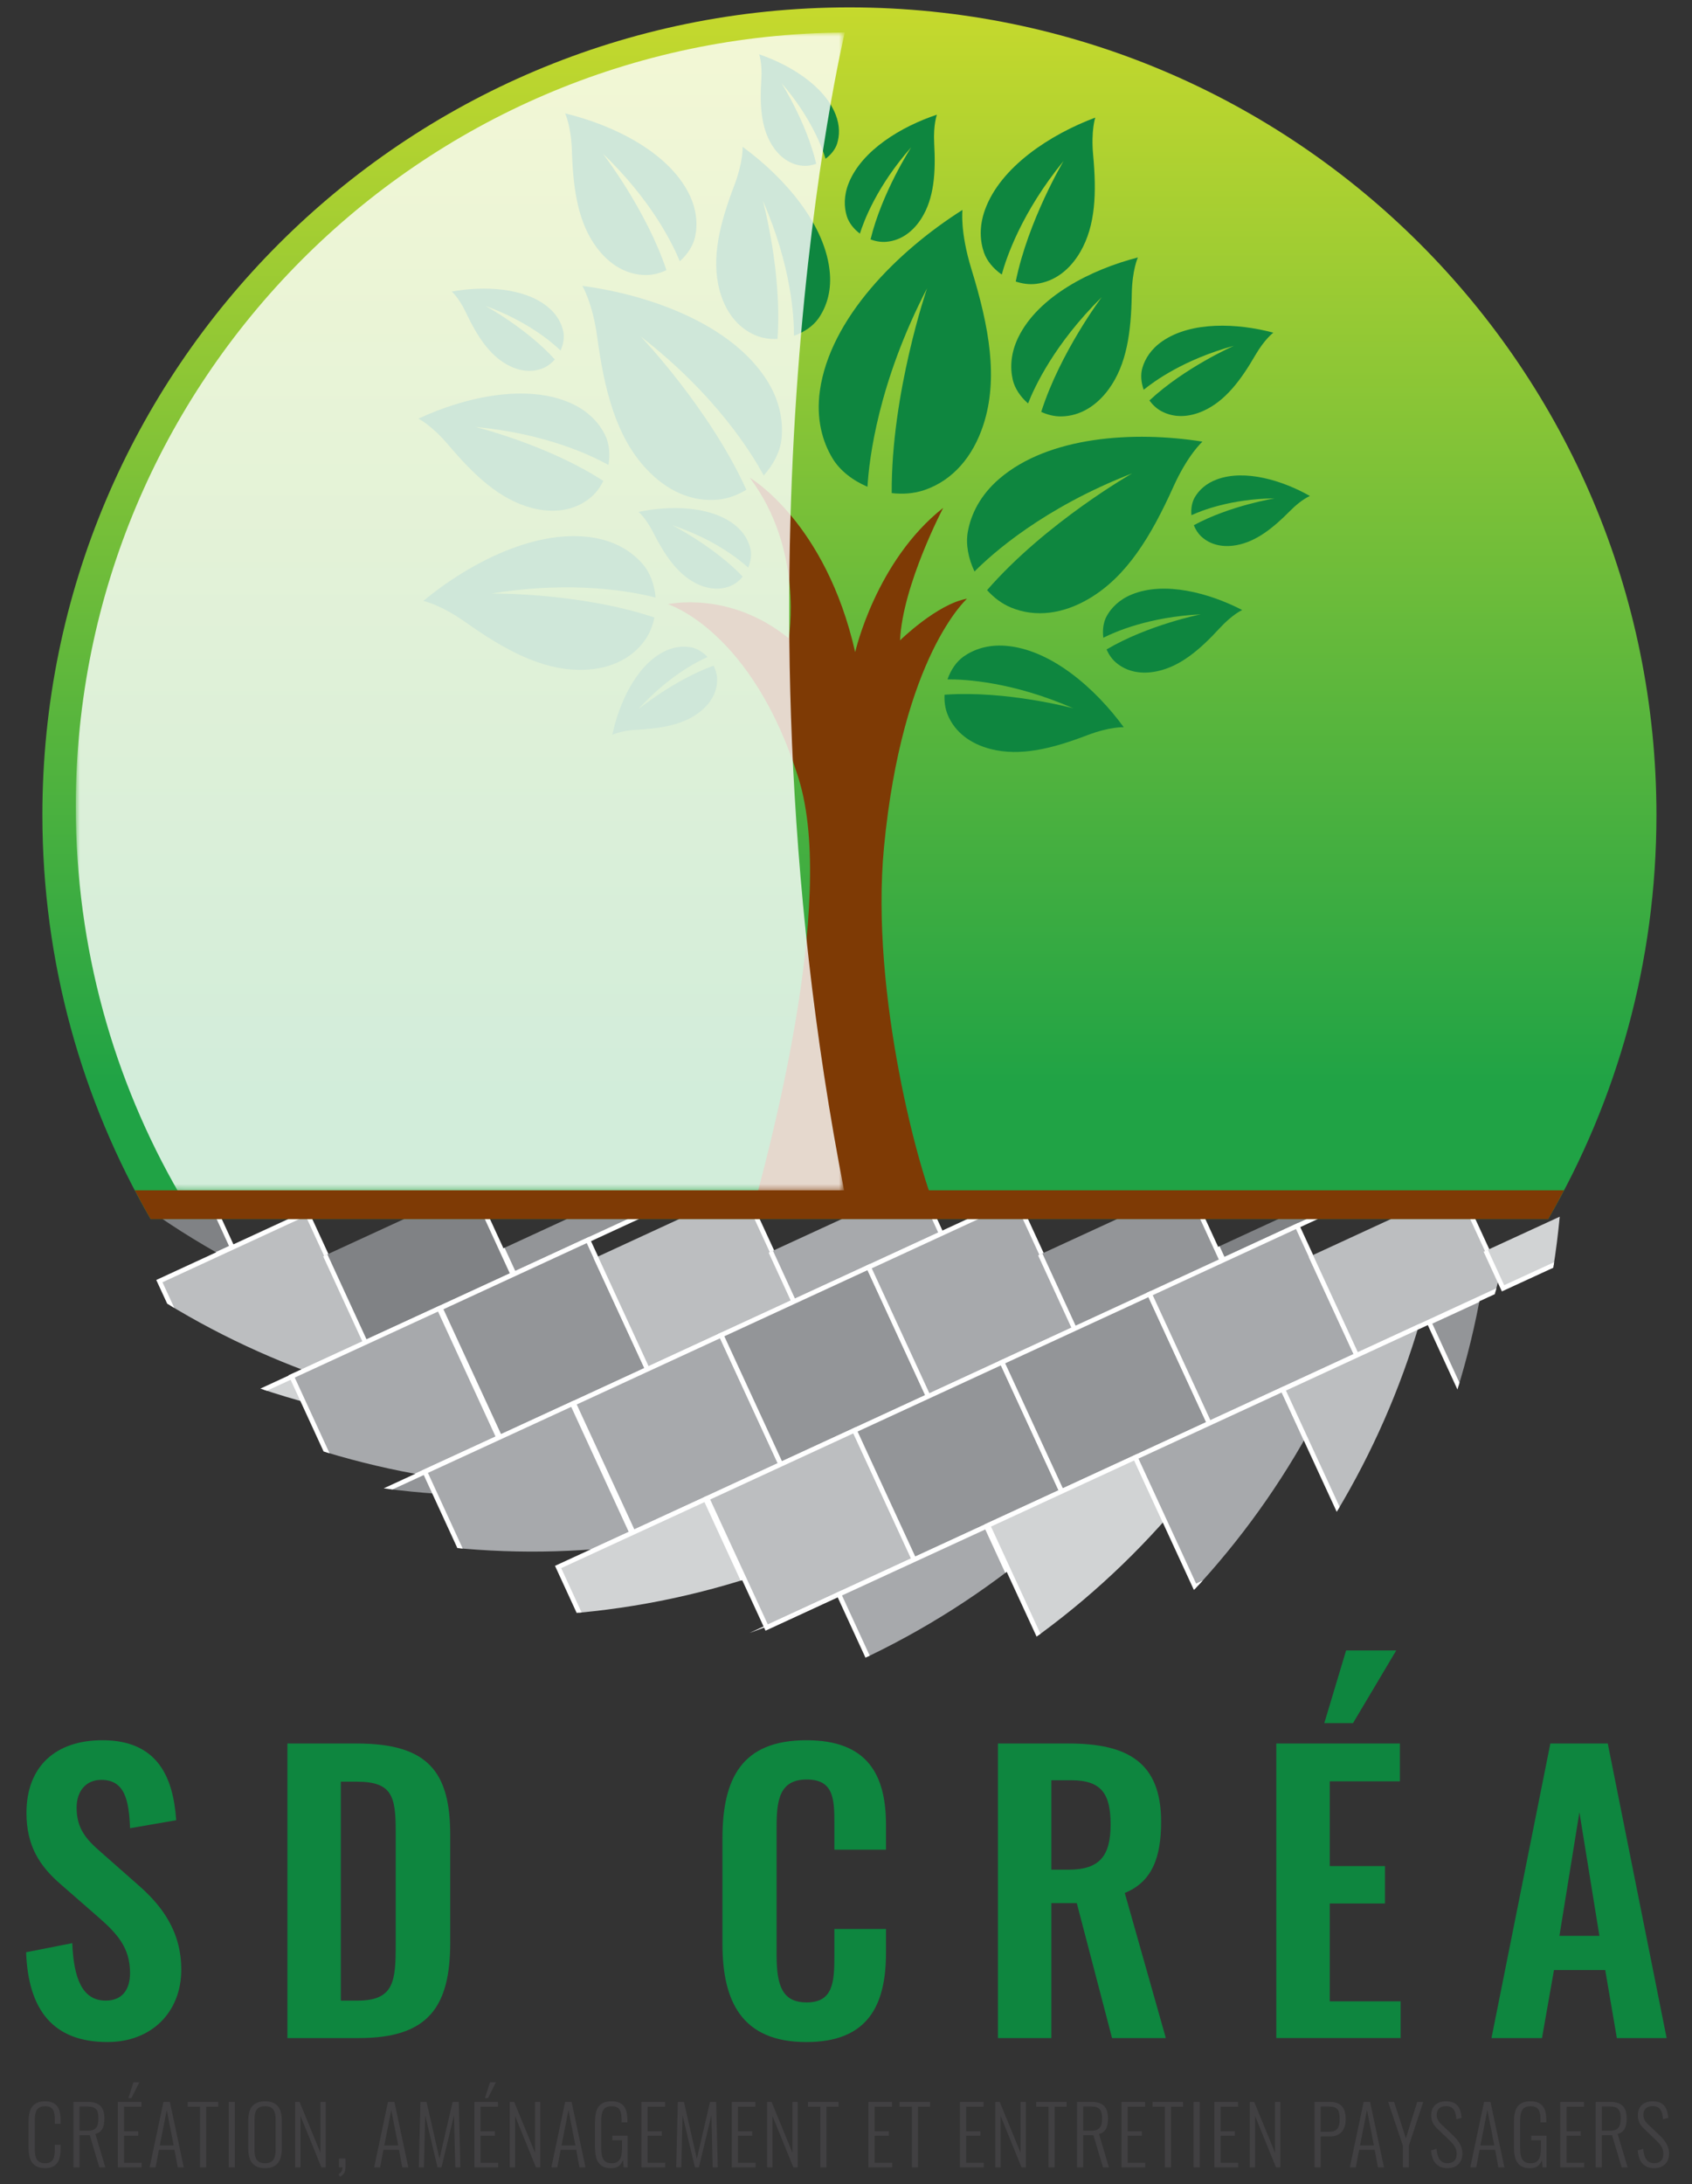 <?xml version="1.0" encoding="utf-8"?>
<!-- Generator: Adobe Illustrator 16.0.0, SVG Export Plug-In . SVG Version: 6.00 Build 0)  -->
<!DOCTYPE svg PUBLIC "-//W3C//DTD SVG 1.1//EN" "http://www.w3.org/Graphics/SVG/1.1/DTD/svg11.dtd">
<svg version="1.1" id="Calque_1" xmlns="http://www.w3.org/2000/svg" xmlns:xlink="http://www.w3.org/1999/xlink" x="0px" y="0px"
	 width="209.5px" height="270.264px" viewBox="0 0 209.5 270.264" enable-background="new 0 0 209.5 270.264" xml:space="preserve">
<rect x="0" y="0" width="209.5" height="270.264" fill="#333333" stroke="none"/>
<g>
	<defs>
		<rect id="SVGID_1_" x="-326.5" y="-127.863" width="870.236" height="623.627"/>
	</defs>
	<clipPath id="SVGID_2_">
		<use xlink:href="#SVGID_1_"  overflow="visible"/>
	</clipPath>
	<g clip-path="url(#SVGID_2_)">
		<defs>
			<rect id="SVGID_3_" x="-326.5" y="-127.863" width="870.236" height="623.627"/>
		</defs>
		<clipPath id="SVGID_4_">
			<use xlink:href="#SVGID_3_"  overflow="visible"/>
		</clipPath>
		<path clip-path="url(#SVGID_4_)" fill="#0E863F" d="M3.232,241.577l5.715-1.125c0.18,4.318,1.215,7.108,4.14,7.108
			c2.115,0,3.015-1.439,3.015-3.42c0-3.148-1.62-4.904-4.005-6.974l-4.59-4.005c-2.61-2.25-4.23-4.771-4.23-8.819
			c0-5.76,3.6-9,9.405-9c6.84,0,8.775,4.589,9.134,9.899l-5.714,0.989c-0.135-3.42-0.63-5.983-3.555-5.983
			c-1.98,0-3.06,1.483-3.06,3.419c0,2.475,1.035,3.825,2.97,5.49l4.545,4.005c2.97,2.563,5.444,5.76,5.444,10.573
			c0,5.266-3.69,8.955-9.134,8.955C6.652,252.69,3.502,248.82,3.232,241.577"/>
		<path clip-path="url(#SVGID_4_)" fill="#0E863F" d="M35.587,215.748h8.595c8.865,0,11.564,3.554,11.564,11.338v13.275
			c0,8.01-2.745,11.835-11.294,11.835h-8.865V215.748z M44.272,247.562c4.544,0,4.725-2.431,4.725-6.976v-13.949
			c0-4.364-0.45-6.164-4.815-6.164h-1.98v27.089H44.272z"/>
		<path clip-path="url(#SVGID_4_)" fill="#0E863F" d="M89.452,240.542v-13.006c0-7.47,2.385-12.193,10.395-12.193
			c7.469,0,9.855,4.139,9.855,10.483v3.062h-6.391v-3.151c0-3.059-0.045-5.535-3.42-5.535c-3.419,0-3.735,2.611-3.735,5.941v15.794
			c0,3.959,0.811,5.849,3.735,5.849c3.286,0,3.42-2.563,3.42-5.805v-3.284h6.391v2.925c0,6.436-2.161,11.069-9.855,11.069
			C91.837,252.69,89.452,247.65,89.452,240.542"/>
		<path clip-path="url(#SVGID_4_)" fill="#0E863F" d="M123.563,215.748h8.773c7.29,0,11.431,2.34,11.431,9.675
			c0,4.364-1.08,7.423-4.5,8.819l5.085,17.954h-6.661l-4.364-16.694h-3.149v16.694h-6.614V215.748z M132.291,231.362
			c3.825,0,5.221-1.665,5.221-5.58c0-3.69-1.035-5.489-4.86-5.489h-2.475v11.069H132.291z"/>
		<path clip-path="url(#SVGID_4_)" fill="#0E863F" d="M158.031,215.748h15.299v4.679h-8.684v10.485h6.839v4.634h-6.839v12.105h8.773
			v4.545h-15.389V215.748z M166.671,204.229h6.21l-5.355,8.999h-3.555L166.671,204.229z"/>
		<path clip-path="url(#SVGID_4_)" fill="#0E863F" d="M191.961,215.747h7.109l7.289,36.449h-6.164l-1.439-8.416h-6.346l-1.484,8.416
			h-6.254L191.961,215.747z M198.035,239.552l-2.476-15.301l-2.474,15.301H198.035z"/>
	</g>
	<g clip-path="url(#SVGID_2_)">
		<defs>
			<path id="SVGID_5_" d="M18.65,150.854c17.285,29.838,49.558,49.912,86.522,49.912c36.965,0,69.238-20.074,86.524-49.912H18.65z"
				/>
		</defs>
		<clipPath id="SVGID_6_">
			<use xlink:href="#SVGID_5_"  overflow="visible"/>
		</clipPath>
		
			<rect x="5.945" y="141.755" transform="matrix(0.908 -0.418 0.418 0.908 -61.54 20.516)" clip-path="url(#SVGID_6_)" fill="#808285" width="20.12" height="17.61"/>
		
			<rect x="5.945" y="141.755" transform="matrix(0.908 -0.418 0.418 0.908 -61.54 20.516)" clip-path="url(#SVGID_6_)" fill="none" stroke="#FFFFFF" stroke-width="0.58" stroke-miterlimit="10" width="20.12" height="17.61"/>
		
			<rect x="24.216" y="133.331" transform="matrix(0.908 -0.419 0.419 0.908 -56.36 27.408)" clip-path="url(#SVGID_6_)" fill="#A7A9AC" width="20.121" height="17.612"/>
		
			<rect x="24.216" y="133.331" transform="matrix(0.908 -0.419 0.419 0.908 -56.36 27.408)" clip-path="url(#SVGID_6_)" fill="none" stroke="#FFFFFF" stroke-width="0.58" stroke-miterlimit="10" width="20.121" height="17.612"/>
		
			<rect x="42.49" y="124.911" transform="matrix(0.908 -0.419 0.419 0.908 -51.145 34.273)" clip-path="url(#SVGID_6_)" fill="#58595B" width="20.119" height="17.61"/>
		
			<rect x="42.49" y="124.911" transform="matrix(0.908 -0.419 0.419 0.908 -51.145 34.273)" clip-path="url(#SVGID_6_)" fill="none" stroke="#FFFFFF" stroke-width="0.58" stroke-miterlimit="10" width="20.119" height="17.61"/>
		
			<rect x="4.179" y="161.958" transform="matrix(0.908 -0.418 0.418 0.908 -70.164 21.636)" clip-path="url(#SVGID_6_)" fill="#58595B" width="20.12" height="17.612"/>
		
			<rect x="4.179" y="161.958" transform="matrix(0.908 -0.418 0.418 0.908 -70.164 21.636)" clip-path="url(#SVGID_6_)" fill="none" stroke="#FFFFFF" stroke-width="0.58" stroke-miterlimit="10" width="20.12" height="17.612"/>
		
			<rect x="22.452" y="153.536" transform="matrix(0.908 -0.419 0.419 0.908 -64.985 28.527)" clip-path="url(#SVGID_6_)" fill="#BCBEC0" width="20.12" height="17.612"/>
		
			<rect x="22.452" y="153.536" transform="matrix(0.908 -0.419 0.419 0.908 -64.985 28.527)" clip-path="url(#SVGID_6_)" fill="none" stroke="#FFFFFF" stroke-width="0.58" stroke-miterlimit="10" width="20.12" height="17.612"/>
		
			<rect x="40.725" y="145.116" transform="matrix(0.908 -0.418 0.418 0.908 -59.759 35.385)" clip-path="url(#SVGID_6_)" fill="#808285" width="20.119" height="17.611"/>
		
			<rect x="40.725" y="145.116" transform="matrix(0.908 -0.418 0.418 0.908 -59.759 35.385)" clip-path="url(#SVGID_6_)" fill="none" stroke="#FFFFFF" stroke-width="0.58" stroke-miterlimit="10" width="20.119" height="17.611"/>
		
			<rect x="58.997" y="136.694" transform="matrix(0.908 -0.419 0.419 0.908 -54.566 42.27)" clip-path="url(#SVGID_6_)" fill="#939598" width="20.12" height="17.611"/>
		
			<rect x="58.997" y="136.694" transform="matrix(0.908 -0.419 0.419 0.908 -54.566 42.27)" clip-path="url(#SVGID_6_)" fill="none" stroke="#FFFFFF" stroke-width="0.58" stroke-miterlimit="10" width="20.12" height="17.611"/>
		
			<rect x="77.269" y="128.272" transform="matrix(0.908 -0.418 0.418 0.908 -49.355 49.134)" clip-path="url(#SVGID_6_)" fill="#58595B" width="20.119" height="17.612"/>
		
			<rect x="77.269" y="128.272" transform="matrix(0.908 -0.418 0.418 0.908 -49.355 49.134)" clip-path="url(#SVGID_6_)" fill="none" stroke="#FFFFFF" stroke-width="0.58" stroke-miterlimit="10" width="20.119" height="17.612"/>
		
			<rect x="20.687" y="173.74" transform="matrix(0.908 -0.419 0.419 0.908 -73.603 29.642)" clip-path="url(#SVGID_6_)" fill="#D1D3D4" width="20.12" height="17.613"/>
		
			<rect x="20.687" y="173.74" transform="matrix(0.908 -0.419 0.419 0.908 -73.603 29.642)" clip-path="url(#SVGID_6_)" fill="none" stroke="#FFFFFF" stroke-width="0.58" stroke-miterlimit="10" width="20.12" height="17.613"/>
		
			<rect x="38.96" y="165.322" transform="matrix(0.908 -0.418 0.418 0.908 -68.371 36.495)" clip-path="url(#SVGID_6_)" fill="#A7A9AC" width="20.121" height="17.609"/>
		
			<rect x="38.96" y="165.322" transform="matrix(0.908 -0.418 0.418 0.908 -68.371 36.495)" clip-path="url(#SVGID_6_)" fill="none" stroke="#FFFFFF" stroke-width="0.58" stroke-miterlimit="10" width="20.121" height="17.609"/>
		
			<rect x="57.233" y="156.897" transform="matrix(0.908 -0.419 0.419 0.908 -63.186 43.387)" clip-path="url(#SVGID_6_)" fill="#939598" width="20.12" height="17.613"/>
		
			<rect x="57.233" y="156.897" transform="matrix(0.908 -0.419 0.419 0.908 -63.186 43.387)" clip-path="url(#SVGID_6_)" fill="none" stroke="#FFFFFF" stroke-width="0.58" stroke-miterlimit="10" width="20.12" height="17.613"/>
		
			<rect x="75.505" y="148.476" transform="matrix(0.908 -0.419 0.419 0.908 -57.987 50.269)" clip-path="url(#SVGID_6_)" fill="#BCBEC0" width="20.12" height="17.612"/>
		
			<rect x="75.505" y="148.476" transform="matrix(0.908 -0.419 0.419 0.908 -57.987 50.269)" clip-path="url(#SVGID_6_)" fill="none" stroke="#FFFFFF" stroke-width="0.58" stroke-miterlimit="10" width="20.12" height="17.612"/>
		
			<rect x="93.778" y="140.055" transform="matrix(0.908 -0.418 0.418 0.908 -52.766 57.116)" clip-path="url(#SVGID_6_)" fill="#A7A9AC" width="20.118" height="17.611"/>
		
			<rect x="93.778" y="140.055" transform="matrix(0.908 -0.418 0.418 0.908 -52.766 57.116)" clip-path="url(#SVGID_6_)" fill="none" stroke="#FFFFFF" stroke-width="0.58" stroke-miterlimit="10" width="20.118" height="17.611"/>
		
			<rect x="112.049" y="131.634" transform="matrix(0.908 -0.419 0.419 0.908 -47.582 64.026)" clip-path="url(#SVGID_6_)" fill="#8E7080" width="20.119" height="17.612"/>
		
			<rect x="112.049" y="131.634" transform="matrix(0.908 -0.419 0.419 0.908 -47.582 64.026)" clip-path="url(#SVGID_6_)" fill="none" stroke="#FFFFFF" stroke-width="0.58" stroke-miterlimit="10" width="20.119" height="17.612"/>
		
			<rect x="130.321" y="123.213" transform="matrix(0.908 -0.419 0.419 0.908 -42.371 70.883)" clip-path="url(#SVGID_6_)" fill="#D1D3D4" width="20.12" height="17.611"/>
		
			<rect x="130.321" y="123.213" transform="matrix(0.908 -0.419 0.419 0.908 -42.371 70.883)" clip-path="url(#SVGID_6_)" fill="none" stroke="#FFFFFF" stroke-width="0.58" stroke-miterlimit="10" width="20.12" height="17.611"/>
		
			<rect x="37.194" y="185.526" transform="matrix(0.908 -0.419 0.419 0.908 -77.004 37.623)" clip-path="url(#SVGID_6_)" fill="#939598" width="20.12" height="17.611"/>
		
			<rect x="37.194" y="185.526" transform="matrix(0.908 -0.419 0.419 0.908 -77.004 37.623)" clip-path="url(#SVGID_6_)" fill="none" stroke="#FFFFFF" stroke-width="0.58" stroke-miterlimit="10" width="20.12" height="17.611"/>
		
			<rect x="55.468" y="177.105" transform="matrix(0.908 -0.418 0.418 0.908 -71.795 44.492)" clip-path="url(#SVGID_6_)" fill="#A7A9AC" width="20.12" height="17.611"/>
		
			<rect x="55.468" y="177.105" transform="matrix(0.908 -0.418 0.418 0.908 -71.795 44.492)" clip-path="url(#SVGID_6_)" fill="none" stroke="#FFFFFF" stroke-width="0.58" stroke-miterlimit="10" width="20.12" height="17.611"/>
		
			<rect x="73.74" y="168.682" transform="matrix(0.908 -0.419 0.419 0.908 -66.609 51.386)" clip-path="url(#SVGID_6_)" fill="#A7A9AC" width="20.12" height="17.612"/>
		
			<rect x="73.74" y="168.682" transform="matrix(0.908 -0.419 0.419 0.908 -66.609 51.386)" clip-path="url(#SVGID_6_)" fill="none" stroke="#FFFFFF" stroke-width="0.58" stroke-miterlimit="10" width="20.12" height="17.612"/>
		
			<rect x="92.012" y="160.261" transform="matrix(0.908 -0.419 0.419 0.908 -61.396 58.249)" clip-path="url(#SVGID_6_)" fill="#939598" width="20.119" height="17.612"/>
		
			<rect x="92.012" y="160.261" transform="matrix(0.908 -0.419 0.419 0.908 -61.396 58.249)" clip-path="url(#SVGID_6_)" fill="none" stroke="#FFFFFF" stroke-width="0.58" stroke-miterlimit="10" width="20.119" height="17.612"/>
		
			<rect x="110.284" y="151.839" transform="matrix(0.908 -0.419 0.419 0.908 -56.203 65.143)" clip-path="url(#SVGID_6_)" fill="#A7A9AC" width="20.119" height="17.612"/>
		
			<rect x="110.284" y="151.839" transform="matrix(0.908 -0.419 0.419 0.908 -56.203 65.143)" clip-path="url(#SVGID_6_)" fill="none" stroke="#FFFFFF" stroke-width="0.58" stroke-miterlimit="10" width="20.119" height="17.612"/>
		
			<rect x="128.557" y="143.42" transform="matrix(0.908 -0.418 0.418 0.908 -50.985 71.987)" clip-path="url(#SVGID_6_)" fill="#939598" width="20.118" height="17.608"/>
		
			<rect x="128.557" y="143.42" transform="matrix(0.908 -0.418 0.418 0.908 -50.985 71.987)" clip-path="url(#SVGID_6_)" fill="none" stroke="#FFFFFF" stroke-width="0.58" stroke-miterlimit="10" width="20.118" height="17.608"/>
		
			<rect x="146.827" y="134.996" transform="matrix(0.908 -0.419 0.419 0.908 -45.788 78.874)" clip-path="url(#SVGID_6_)" fill="#808285" width="20.119" height="17.613"/>
		
			<rect x="146.827" y="134.996" transform="matrix(0.908 -0.419 0.419 0.908 -45.788 78.874)" clip-path="url(#SVGID_6_)" fill="none" stroke="#FFFFFF" stroke-width="0.58" stroke-miterlimit="10" width="20.119" height="17.613"/>
		
			<rect x="165.1" y="126.575" transform="matrix(0.908 -0.419 0.419 0.908 -40.586 85.755)" clip-path="url(#SVGID_6_)" fill="#6D6E71" width="20.12" height="17.612"/>
		
			<rect x="165.1" y="126.575" transform="matrix(0.908 -0.419 0.419 0.908 -40.586 85.755)" clip-path="url(#SVGID_6_)" fill="none" stroke="#FFFFFF" stroke-width="0.58" stroke-miterlimit="10" width="20.12" height="17.612"/>
		
			<rect x="71.977" y="188.889" transform="matrix(0.908 -0.418 0.418 0.908 -75.207 52.479)" clip-path="url(#SVGID_6_)" fill="#D1D3D4" width="20.119" height="17.61"/>
		
			<rect x="71.977" y="188.889" transform="matrix(0.908 -0.418 0.418 0.908 -75.207 52.479)" clip-path="url(#SVGID_6_)" fill="none" stroke="#FFFFFF" stroke-width="0.58" stroke-miterlimit="10" width="20.119" height="17.61"/>
		
			<rect x="90.248" y="180.465" transform="matrix(0.908 -0.419 0.419 0.908 -70.013 59.362)" clip-path="url(#SVGID_6_)" fill="#BCBEC0" width="20.119" height="17.613"/>
		
			<rect x="90.248" y="180.465" transform="matrix(0.908 -0.419 0.419 0.908 -70.013 59.362)" clip-path="url(#SVGID_6_)" fill="none" stroke="#FFFFFF" stroke-width="0.58" stroke-miterlimit="10" width="20.119" height="17.613"/>
		
			<rect x="108.52" y="172.043" transform="matrix(0.908 -0.419 0.419 0.908 -64.822 66.257)" clip-path="url(#SVGID_6_)" fill="#939598" width="20.12" height="17.613"/>
		
			<rect x="108.52" y="172.043" transform="matrix(0.908 -0.419 0.419 0.908 -64.822 66.257)" clip-path="url(#SVGID_6_)" fill="none" stroke="#FFFFFF" stroke-width="0.58" stroke-miterlimit="10" width="20.12" height="17.613"/>
		
			<rect x="126.792" y="163.623" transform="matrix(0.908 -0.419 0.419 0.908 -59.61 73.116)" clip-path="url(#SVGID_6_)" fill="#939598" width="20.119" height="17.611"/>
		
			<rect x="126.792" y="163.623" transform="matrix(0.908 -0.419 0.419 0.908 -59.61 73.116)" clip-path="url(#SVGID_6_)" fill="none" stroke="#FFFFFF" stroke-width="0.58" stroke-miterlimit="10" width="20.119" height="17.611"/>
		
			<rect x="145.065" y="155.202" transform="matrix(0.908 -0.419 0.419 0.908 -54.405 79.987)" clip-path="url(#SVGID_6_)" fill="#A7A9AC" width="20.118" height="17.611"/>
		
			<rect x="145.065" y="155.202" transform="matrix(0.908 -0.419 0.419 0.908 -54.405 79.987)" clip-path="url(#SVGID_6_)" fill="none" stroke="#FFFFFF" stroke-width="0.58" stroke-miterlimit="10" width="20.118" height="17.611"/>
		
			<rect x="163.337" y="146.779" transform="matrix(0.908 -0.419 0.419 0.908 -49.21 86.886)" clip-path="url(#SVGID_6_)" fill="#BCBEC0" width="20.12" height="17.613"/>
		
			<rect x="163.337" y="146.779" transform="matrix(0.908 -0.419 0.419 0.908 -49.21 86.886)" clip-path="url(#SVGID_6_)" fill="none" stroke="#FFFFFF" stroke-width="0.58" stroke-miterlimit="10" width="20.12" height="17.613"/>
		
			<rect x="181.609" y="138.36" transform="matrix(0.908 -0.418 0.418 0.908 -43.995 93.711)" clip-path="url(#SVGID_6_)" fill="#D1D3D4" width="20.119" height="17.611"/>
		
			<rect x="181.609" y="138.36" transform="matrix(0.908 -0.418 0.418 0.908 -43.995 93.711)" clip-path="url(#SVGID_6_)" fill="none" stroke="#FFFFFF" stroke-width="0.58" stroke-miterlimit="10" width="20.119" height="17.611"/>
		
			<rect x="199.879" y="129.936" transform="matrix(0.908 -0.419 0.419 0.908 -38.804 100.654)" clip-path="url(#SVGID_6_)" fill="#6D6E71" width="20.119" height="17.614"/>
		
			<rect x="199.879" y="129.936" transform="matrix(0.908 -0.419 0.419 0.908 -38.804 100.654)" clip-path="url(#SVGID_6_)" fill="none" stroke="#FFFFFF" stroke-width="0.58" stroke-miterlimit="10" width="20.119" height="17.614"/>
		
			<rect x="88.482" y="200.67" transform="matrix(0.908 -0.419 0.419 0.908 -78.645 60.494)" clip-path="url(#SVGID_6_)" fill="#BCBEC0" width="20.119" height="17.613"/>
		
			<rect x="88.482" y="200.67" transform="matrix(0.908 -0.419 0.419 0.908 -78.645 60.494)" clip-path="url(#SVGID_6_)" fill="none" stroke="#FFFFFF" stroke-width="0.58" stroke-miterlimit="10" width="20.119" height="17.613"/>
		
			<rect x="106.755" y="192.25" transform="matrix(0.908 -0.418 0.418 0.908 -73.424 67.345)" clip-path="url(#SVGID_6_)" fill="#A7A9AC" width="20.118" height="17.612"/>
		
			<rect x="106.755" y="192.25" transform="matrix(0.908 -0.418 0.418 0.908 -73.424 67.345)" clip-path="url(#SVGID_6_)" fill="none" stroke="#FFFFFF" stroke-width="0.58" stroke-miterlimit="10" width="20.118" height="17.612"/>
		
			<rect x="125.027" y="183.828" transform="matrix(0.908 -0.419 0.419 0.908 -68.23 74.232)" clip-path="url(#SVGID_6_)" fill="#D1D3D4" width="20.118" height="17.613"/>
		
			<rect x="125.027" y="183.828" transform="matrix(0.908 -0.419 0.419 0.908 -68.23 74.232)" clip-path="url(#SVGID_6_)" fill="none" stroke="#FFFFFF" stroke-width="0.58" stroke-miterlimit="10" width="20.118" height="17.613"/>
		
			<rect x="143.298" y="175.406" transform="matrix(0.908 -0.419 0.419 0.908 -63.033 81.122)" clip-path="url(#SVGID_6_)" fill="#A7A9AC" width="20.119" height="17.614"/>
		
			<rect x="143.298" y="175.406" transform="matrix(0.908 -0.419 0.419 0.908 -63.033 81.122)" clip-path="url(#SVGID_6_)" fill="none" stroke="#FFFFFF" stroke-width="0.58" stroke-miterlimit="10" width="20.119" height="17.614"/>
		
			<rect x="161.571" y="166.985" transform="matrix(0.908 -0.419 0.419 0.908 -57.833 88.007)" clip-path="url(#SVGID_6_)" fill="#BCBEC0" width="20.119" height="17.611"/>
		
			<rect x="161.571" y="166.985" transform="matrix(0.908 -0.419 0.419 0.908 -57.833 88.007)" clip-path="url(#SVGID_6_)" fill="none" stroke="#FFFFFF" stroke-width="0.58" stroke-miterlimit="10" width="20.119" height="17.611"/>
		
			<rect x="179.843" y="158.564" transform="matrix(0.908 -0.418 0.418 0.908 -52.618 94.848)" clip-path="url(#SVGID_6_)" fill="#939598" width="20.12" height="17.61"/>
		
			<rect x="179.843" y="158.564" transform="matrix(0.908 -0.418 0.418 0.908 -52.618 94.848)" clip-path="url(#SVGID_6_)" fill="none" stroke="#FFFFFF" stroke-width="0.58" stroke-miterlimit="10" width="20.12" height="17.61"/>
		
			<rect x="198.115" y="150.142" transform="matrix(0.908 -0.418 0.418 0.908 -47.414 101.716)" clip-path="url(#SVGID_6_)" fill="#8E7080" width="20.118" height="17.612"/>
		
			<rect x="198.115" y="150.142" transform="matrix(0.908 -0.418 0.418 0.908 -47.414 101.716)" clip-path="url(#SVGID_6_)" fill="none" stroke="#FFFFFF" stroke-width="0.58" stroke-miterlimit="10" width="20.118" height="17.612"/>
	</g>
	<g clip-path="url(#SVGID_2_)">
		<defs>
			<path id="SVGID_7_" d="M5.248,100.84c0,18.224,4.881,35.305,13.402,50.014h173.046c8.521-14.709,13.401-31.79,13.401-50.014
				c0-55.186-44.738-99.925-99.926-99.925C49.986,0.915,5.248,45.654,5.248,100.84"/>
		</defs>
		<clipPath id="SVGID_8_">
			<use xlink:href="#SVGID_7_"  overflow="visible"/>
		</clipPath>
		
			<linearGradient id="SVGID_9_" gradientUnits="userSpaceOnUse" x1="-326.5" y1="495.762" x2="-325.5" y2="495.762" gradientTransform="matrix(-1.609 148.852 148.852 1.609 -74214.672 47803.438)">
			<stop  offset="0" style="stop-color:#C6D92D"/>
			<stop  offset="0.899" style="stop-color:#20A345"/>
			<stop  offset="1" style="stop-color:#20A345"/>
		</linearGradient>
		<polygon clip-path="url(#SVGID_8_)" fill="url(#SVGID_9_)" points="206.719,0.932 205.074,153.013 3.628,150.836 5.271,-1.245 		
			"/>
	</g>
	<g clip-path="url(#SVGID_2_)">
		<defs>
			<rect id="SVGID_10_" x="-326.5" y="-127.863" width="870.236" height="623.627"/>
		</defs>
		<clipPath id="SVGID_11_">
			<use xlink:href="#SVGID_10_"  overflow="visible"/>
		</clipPath>
		<path clip-path="url(#SVGID_11_)" fill="#7E3A05" d="M98.895,96.383c4.748,15.253-3.904,47.002-5.846,53.914h23.127
			c-2.226-4.505-8.467-27.262-6.721-45.467c2.27-23.665,10.282-30.746,10.282-30.746c-3.705,0.654-8.296,5.156-8.296,5.156
			c0.311-6.832,5.346-16.399,5.346-16.399c-8.357,6.584-10.9,17.858-10.9,17.858c-3.653-16.119-13.049-21.584-13.049-21.584
			c6.739,8.944,4.817,19.875,4.817,19.875c-7.309-5.963-14.95-4.223-14.95-4.223S93.174,77.998,98.895,96.383"/>
		<path clip-path="url(#SVGID_11_)" fill="#0E863F" d="M120.279,33.302c-1.435-4.655-1.108-7.326-1.108-7.326
			c-8.052,5.102-16.407,13.432-17.657,22.394c-0.48,3.449,0.307,6.271,1.58,8.368c0.895,1.477,2.469,2.713,4.315,3.496
			c0.201-3.407,1.308-12.851,7.376-24.553c0,0-4.45,12.954-4.375,25.338c1.35,0.151,2.736,0.071,4.062-0.382
			c3.539-1.212,6.006-4.161,7.277-8.035C123.637,46.849,122.482,40.453,120.279,33.302"/>
		<path clip-path="url(#SVGID_11_)" fill="#0E863F" d="M145.286,60.234c1.795-3.981,3.599-5.586,3.599-5.586
			c-8.44-1.34-18.999-0.691-25.153,4.596c-2.367,2.034-3.511,4.399-3.9,6.564c-0.273,1.525,0.055,3.29,0.831,4.912
			c2.155-2.173,8.501-7.87,19.518-12.142c0,0-10.672,6.074-17.963,14.448c0.817,0.903,1.798,1.67,2.959,2.151
			c3.099,1.284,6.506,0.762,9.655-1.09C139.513,71.336,142.528,66.35,145.286,60.234"/>
		<path clip-path="url(#SVGID_11_)" fill="#0E863F" d="M140.132,36.424c0.048-3.041,0.758-4.564,0.758-4.564
			c-5.766,1.475-12.333,4.806-14.806,9.884c-0.953,1.954-1.029,3.782-0.681,5.272c0.247,1.05,0.945,2.088,1.888,2.91
			c0.777-1.984,3.26-7.377,9.12-13.151c0,0-5.143,6.83-7.49,14.196c0.772,0.35,1.612,0.571,2.485,0.557
			c2.335-0.036,4.368-1.31,5.871-3.364C139.508,45.114,140.061,41.095,140.132,36.424"/>
		<path clip-path="url(#SVGID_11_)" fill="#0E863F" d="M135.35,19.171c-0.277-3.028,0.264-4.618,0.264-4.618
			c-5.574,2.085-11.746,6.102-13.659,11.416c-0.736,2.046-0.617,3.871-0.11,5.315c0.36,1.017,1.162,1.974,2.19,2.69
			c0.559-2.056,2.448-7.684,7.655-14.054c0,0-4.381,7.342-5.924,14.917c0.808,0.267,1.664,0.395,2.531,0.288
			c2.319-0.287,4.202-1.772,5.476-3.975C135.664,27.878,135.78,23.822,135.35,19.171"/>
		<path clip-path="url(#SVGID_11_)" fill="#0E863F" d="M134.619,90.98c2.841-1.084,4.52-0.991,4.52-0.991
			c-3.51-4.806-9.041-9.668-14.673-10.079c-2.168-0.159-3.895,0.447-5.148,1.326c-0.884,0.618-1.589,1.649-2.002,2.832
			c2.13-0.016,8.06,0.289,15.597,3.588c0,0-8.252-2.242-15.961-1.688c-0.041,0.848,0.066,1.708,0.403,2.514
			c0.9,2.155,2.838,3.572,5.304,4.205C126.318,93.627,130.256,92.646,134.619,90.98"/>
		<path clip-path="url(#SVGID_11_)" fill="#0E863F" d="M151.013,77.74c1.597-1.735,2.793-2.252,2.793-2.252
			c-4.098-2.124-9.619-3.589-13.672-1.926c-1.56,0.639-2.549,1.657-3.117,2.7c-0.398,0.734-0.53,1.693-0.407,2.657
			c1.472-0.747,5.692-2.584,12.067-2.899c0,0-6.504,1.295-11.666,4.346c0.267,0.603,0.638,1.162,1.15,1.606
			c1.37,1.186,3.206,1.5,5.135,1.086C146.161,82.446,148.556,80.403,151.013,77.74"/>
		<path clip-path="url(#SVGID_11_)" fill="#0E863F" d="M159.757,63.198c1.406-1.423,2.438-1.821,2.438-1.821
			c-3.407-1.928-8.039-3.337-11.525-2.052c-1.341,0.493-2.21,1.326-2.722,2.191c-0.361,0.61-0.503,1.417-0.428,2.239
			c1.271-0.589,4.901-2.016,10.313-2.087c0,0-5.551,0.897-10.016,3.324c0.206,0.521,0.504,1.004,0.924,1.397
			c1.124,1.045,2.67,1.369,4.318,1.078C155.505,67.036,157.598,65.378,159.757,63.198"/>
		<path clip-path="url(#SVGID_11_)" fill="#0E863F" d="M155.422,43.967c1.186-2.039,2.242-2.801,2.242-2.801
			c-4.461-1.189-10.168-1.426-13.765,1.072c-1.386,0.961-2.132,2.168-2.459,3.31c-0.233,0.803-0.156,1.769,0.171,2.684
			c1.28-1.048,5.004-3.755,11.159-5.439c0,0-6.071,2.67-10.451,6.764c0.39,0.53,0.873,0.997,1.47,1.32
			c1.594,0.861,3.451,0.77,5.247-0.05C151.703,49.61,153.602,47.1,155.422,43.967"/>
		<path clip-path="url(#SVGID_11_)" fill="#0E863F" d="M115.67,17.763c-0.128-2.355,0.338-3.572,0.338-3.572
			c-4.381,1.454-9.278,4.388-10.917,8.452c-0.629,1.564-0.591,2.982-0.238,4.116c0.248,0.799,0.842,1.565,1.617,2.149
			c0.494-1.577,2.121-5.885,6.342-10.671c0,0-3.609,5.564-5.024,11.391c0.617,0.229,1.278,0.354,1.953,0.296
			c1.805-0.155,3.31-1.251,4.362-2.922C115.66,24.521,115.869,21.38,115.67,17.763"/>
		<path clip-path="url(#SVGID_11_)" fill="#0E863F" d="M57.663,77.009c-3.159-2.233-5.256-2.648-5.256-2.648
			c5.843-4.817,14.196-9.064,21.271-7.792c2.721,0.491,4.658,1.782,5.926,3.26c0.893,1.042,1.437,2.537,1.572,4.123
			c-2.621-0.689-10.026-2.188-20.358-0.502c0,0,10.879-0.157,20.208,2.962c-0.219,1.058-0.623,2.085-1.293,2.972
			c-1.79,2.373-4.626,3.505-7.864,3.506C67.06,82.895,62.516,80.442,57.663,77.009"/>
		<path clip-path="url(#SVGID_11_)" fill="#0E863F" d="M73.954,41.758c-0.583-4.329-1.853-6.381-1.853-6.381
			c8.472,1.126,18.405,4.762,22.792,11.585c1.69,2.625,2.111,5.219,1.864,7.404c-0.174,1.539-0.989,3.139-2.198,4.47
			c-1.445-2.697-5.9-9.967-15.238-17.209c0,0,8.494,8.869,13.091,18.976c-1.042,0.631-2.201,1.088-3.449,1.217
			c-3.337,0.345-6.454-1.127-8.945-3.802C76.317,54.046,74.85,48.407,73.954,41.758"/>
		<path clip-path="url(#SVGID_11_)" fill="#0E863F" d="M90.893,23.013c1.16-3.043,1.06-4.84,1.06-4.84
			c5.149,3.756,10.362,9.679,10.805,15.714c0.172,2.322-0.478,4.171-1.418,5.515c-0.662,0.947-1.767,1.703-3.033,2.145
			c0.015-2.283-0.312-8.633-3.851-16.706c0,0,2.406,8.838,1.814,17.099c-0.907,0.043-1.83-0.072-2.693-0.433
			c-2.309-0.963-3.827-3.038-4.506-5.679C88.063,31.908,89.111,27.689,90.893,23.013"/>
		<path clip-path="url(#SVGID_11_)" fill="#0E863F" d="M70.815,18.696c-0.094-3.114-0.843-4.663-0.843-4.663
			c5.926,1.424,12.703,4.737,15.313,9.901c1.004,1.988,1.111,3.858,0.775,5.39c-0.238,1.079-0.934,2.152-1.889,3.008
			c-0.826-2.02-3.449-7.506-9.54-13.333c0,0,5.372,6.919,7.885,14.428c-0.785,0.371-1.64,0.608-2.536,0.608
			c-2.393-0.001-4.495-1.276-6.064-3.357C71.585,27.587,70.96,23.478,70.815,18.696"/>
		<path clip-path="url(#SVGID_11_)" fill="#0E863F" d="M55.531,55.072c-2.104-2.487-3.727-3.267-3.727-3.267
			c5.778-2.694,13.482-4.395,18.98-1.866c2.116,0.972,3.422,2.434,4.144,3.907c0.508,1.037,0.637,2.369,0.413,3.692
			c-1.992-1.116-7.711-3.898-16.489-4.702c0,0,8.901,2.165,15.848,6.675c-0.402,0.815-0.948,1.567-1.682,2.149
			c-1.958,1.557-4.508,1.883-7.149,1.201C61.95,61.848,58.763,58.892,55.531,55.072"/>
		<path clip-path="url(#SVGID_11_)" fill="#0E863F" d="M57.691,38.677c-0.886-1.859-1.753-2.598-1.753-2.598
			c3.967-0.716,8.952-0.515,11.907,1.915c1.136,0.936,1.699,2.04,1.904,3.057c0.144,0.716,0.008,1.552-0.343,2.324
			c-1.037-1.003-4.086-3.625-9.324-5.53c0,0,5.094,2.757,8.615,6.633c-0.377,0.434-0.832,0.805-1.374,1.044
			c-1.448,0.635-3.06,0.425-4.565-0.417C60.524,43.854,59.052,41.533,57.691,38.677"/>
		<path clip-path="url(#SVGID_11_)" fill="#0E863F" d="M94.265,9.843c0.13-2.055-0.268-3.122-0.268-3.122
			c3.815,1.304,8.074,3.903,9.472,7.465c0.538,1.369,0.493,2.608,0.178,3.596c-0.223,0.696-0.748,1.359-1.43,1.864
			c-0.42-1.381-1.807-5.155-5.458-9.367c0,0,3.11,4.887,4.302,9.986c-0.54,0.196-1.118,0.299-1.708,0.243
			c-1.575-0.148-2.88-1.117-3.786-2.584C94.223,15.746,94.065,13.001,94.265,9.843"/>
		<path clip-path="url(#SVGID_11_)" fill="#0E863F" d="M80.873,65.878c-0.929-1.823-1.81-2.533-1.81-2.533
			c3.924-0.819,8.882-0.75,11.882,1.588c1.155,0.9,1.743,1.982,1.972,2.986c0.163,0.708,0.05,1.541-0.278,2.318
			c-1.058-0.968-4.157-3.494-9.412-5.25c0,0,5.134,2.608,8.736,6.366c-0.362,0.441-0.806,0.822-1.337,1.073
			c-1.423,0.671-3.03,0.502-4.547-0.294C83.825,70.95,82.301,68.682,80.873,65.878"/>
		<path clip-path="url(#SVGID_11_)" fill="#0E863F" d="M78.862,90.303c-2.045,0.114-3.05,0.632-3.05,0.632
			c0.838-3.919,2.904-8.428,6.255-10.226c1.29-0.693,2.517-0.794,3.529-0.598c0.714,0.138,1.429,0.579,2.008,1.193
			c-1.314,0.574-4.876,2.39-8.605,6.487c0,0,4.459-3.643,9.352-5.42c0.257,0.511,0.427,1.07,0.441,1.658
			c0.038,1.572-0.765,2.975-2.106,4.04C84.692,89.652,82.002,90.13,78.862,90.303"/>
		<defs>
			<filter id="Adobe_OpacityMaskFilter" filterUnits="userSpaceOnUse" x="9.385" y="4.025" width="95.213" height="143.725">
				<feColorMatrix  type="matrix" values="1 0 0 0 0  0 1 0 0 0  0 0 1 0 0  0 0 0 1 0"/>
			</filter>
		</defs>
		<mask maskUnits="userSpaceOnUse" x="9.385" y="4.025" width="95.213" height="143.725" id="SVGID_12_">
			<g filter="url(#Adobe_OpacityMaskFilter)">
				<rect x="9.385" y="4.026" clip-path="url(#SVGID_11_)" width="95.213" height="143.725"/>
				<g enable-background="new    ">
					<g>
						<defs>
							<path id="SVGID_13_" d="M104.598,4.026C51.961,4.335,9.385,47.097,9.385,99.808c0,17.469,4.678,33.843,12.847,47.943h82.366
								V4.026z"/>
						</defs>
						<clipPath id="SVGID_14_" clip-path="url(#SVGID_11_)">
							<use xlink:href="#SVGID_13_"  overflow="visible"/>
						</clipPath>
						
							<linearGradient id="SVGID_15_" gradientUnits="userSpaceOnUse" x1="-326.5" y1="495.731" x2="-325.5" y2="495.731" gradientTransform="matrix(48.986 144.569 144.569 -48.986 -55639.938 71491.234)">
							<stop  offset="0" style="stop-color:#FFFFFF"/>
							<stop  offset="0.608" style="stop-color:#000000"/>
							<stop  offset="1" style="stop-color:#000000"/>
						</linearGradient>
						<polygon clip-path="url(#SVGID_14_)" fill="url(#SVGID_15_)" points="94.792,-24.914 148.282,132.948 19.191,176.69 
							-34.3,18.828 						"/>
					</g>
				</g>
			</g>
		</mask>
		<g opacity="0.8" clip-path="url(#SVGID_11_)" mask="url(#SVGID_12_)">
			<g>
				<defs>
					<rect id="SVGID_16_" x="9.385" y="4.026" width="95.213" height="143.725"/>
				</defs>
				<clipPath id="SVGID_17_">
					<use xlink:href="#SVGID_16_"  overflow="visible"/>
				</clipPath>
				<path clip-path="url(#SVGID_17_)" fill="#FFFFFF" d="M104.598,4.025C51.961,4.335,9.385,47.097,9.385,99.808
					c0,17.468,4.678,33.842,12.847,47.943h82.366C89.11,68.667,104.598,4.025,104.598,4.025"/>
			</g>
		</g>
		<path clip-path="url(#SVGID_11_)" fill="#7E3A05" d="M16.693,147.29c0.632,1.201,1.279,2.393,1.958,3.564h173.044
			c0.68-1.171,1.325-2.363,1.958-3.564H16.693z"/>
		<path clip-path="url(#SVGID_11_)" fill="#414042" d="M3.537,265.768v-3.219c0-1.488,0.44-2.528,2.049-2.528
			c1.449,0,1.919,0.89,1.919,2.299v0.49H6.786v-0.471c0-1.05-0.181-1.709-1.19-1.709c-1.1,0-1.289,0.73-1.289,1.81v3.447
			c0,1.199,0.29,1.8,1.289,1.8c1.009,0,1.19-0.699,1.19-1.76v-0.529h0.719v0.479c0,1.419-0.41,2.418-1.919,2.418
			C3.947,268.295,3.537,267.176,3.537,265.768"/>
		<path clip-path="url(#SVGID_11_)" fill="#414042" d="M9.087,260.1h1.829c1.509,0,2.009,0.78,2.009,2.06
			c0,0.92-0.24,1.71-1.119,1.898l1.239,4.138h-0.74l-1.189-3.977H9.847v3.977h-0.76V260.1z M10.876,263.659c1,0,1.31-0.5,1.31-1.5
			c0-0.999-0.261-1.488-1.29-1.488H9.847v2.988H10.876z"/>
		<path clip-path="url(#SVGID_11_)" fill="#414042" d="M14.587,260.1h2.928v0.59h-2.158v3.038h1.758v0.561h-1.758v3.339h2.178v0.568
			h-2.948V260.1z M16.526,257.662h0.729l-0.979,1.959h-0.38L16.526,257.662z"/>
		<path clip-path="url(#SVGID_11_)" fill="#414042" d="M20.236,260.101h0.799l1.72,8.096h-0.75l-0.4-2.169h-1.929l-0.41,2.169
			h-0.739L20.236,260.101z M21.505,265.478l-0.859-4.367l-0.86,4.367H21.505z"/>
		<polygon clip-path="url(#SVGID_11_)" fill="#414042" points="24.766,260.69 23.237,260.69 23.237,260.1 27.015,260.1 
			27.015,260.69 25.526,260.69 25.526,268.196 24.766,268.196 		"/>
		<rect x="28.317" y="260.101" clip-path="url(#SVGID_11_)" fill="#414042" width="0.76" height="8.096"/>
		<path clip-path="url(#SVGID_11_)" fill="#414042" d="M30.737,265.808v-3.358c0-1.469,0.51-2.429,2.089-2.429
			c1.559,0,2.069,0.97,2.069,2.429v3.368c0,1.459-0.48,2.478-2.069,2.478C31.217,268.295,30.737,267.276,30.737,265.808
			 M34.125,265.978v-3.668c0-1.029-0.24-1.68-1.299-1.68c-1.079,0-1.32,0.65-1.32,1.68v3.668c0,1.02,0.241,1.709,1.32,1.709
			C33.885,267.687,34.125,266.997,34.125,265.978"/>
		<polygon clip-path="url(#SVGID_11_)" fill="#414042" points="36.546,260.101 37.096,260.101 39.674,266.387 39.674,260.101 
			40.334,260.101 40.334,268.196 39.795,268.196 37.206,261.839 37.206,268.196 36.546,268.196 		"/>
		<path clip-path="url(#SVGID_11_)" fill="#414042" d="M41.917,269.036c0.35-0.2,0.479-0.44,0.479-0.841h-0.429v-1.09h0.809v1.011
			c0,0.659-0.199,0.988-0.699,1.238L41.917,269.036z"/>
		<path clip-path="url(#SVGID_11_)" fill="#414042" d="M48.036,260.101h0.799l1.72,8.096h-0.75l-0.4-2.169h-1.929l-0.41,2.169
			h-0.739L48.036,260.101z M49.305,265.478l-0.859-4.367l-0.86,4.367H49.305z"/>
		<polygon clip-path="url(#SVGID_11_)" fill="#414042" points="52.056,260.101 52.816,260.101 54.414,267.126 56.043,260.101 
			56.803,260.101 57.003,268.196 56.373,268.196 56.213,261.749 54.664,268.196 54.174,268.196 52.646,261.759 52.486,268.196 
			51.856,268.196 		"/>
		<path clip-path="url(#SVGID_11_)" fill="#414042" d="M58.736,260.1h2.928v0.59h-2.159v3.038h1.76v0.561h-1.76v3.339h2.18v0.568
			h-2.949V260.1z M60.675,257.662h0.729l-0.979,1.959h-0.38L60.675,257.662z"/>
		<polygon clip-path="url(#SVGID_11_)" fill="#414042" points="63.117,260.101 63.667,260.101 66.245,266.387 66.245,260.101 
			66.903,260.101 66.903,268.196 66.364,268.196 63.775,261.839 63.775,268.196 63.117,268.196 		"/>
		<path clip-path="url(#SVGID_11_)" fill="#414042" d="M69.975,260.101h0.8l1.719,8.096h-0.749l-0.399-2.169h-1.93l-0.409,2.169
			h-0.741L69.975,260.101z M71.245,265.478l-0.859-4.367l-0.86,4.367H71.245z"/>
		<path clip-path="url(#SVGID_11_)" fill="#414042" d="M73.676,265.728v-3.158c0-1.549,0.43-2.549,2.049-2.549
			c1.449,0,1.959,0.84,1.959,2.329v0.278h-0.72v-0.278c0-1.141-0.24-1.72-1.229-1.72c-1.12,0-1.289,0.78-1.289,1.859v3.328
			c0,1.18,0.25,1.869,1.298,1.869c1,0,1.27-0.689,1.27-1.89v-0.949h-1.199v-0.569h1.898v3.918h-0.489l-0.09-0.92
			c-0.21,0.62-0.63,1.03-1.459,1.03C74.135,268.307,73.676,267.276,73.676,265.728"/>
		<polygon clip-path="url(#SVGID_11_)" fill="#414042" points="79.416,260.101 82.344,260.101 82.344,260.69 80.186,260.69 
			80.186,263.729 81.944,263.729 81.944,264.287 80.186,264.287 80.186,267.626 82.364,267.626 82.364,268.196 79.416,268.196 		"/>
		<polygon clip-path="url(#SVGID_11_)" fill="#414042" points="83.926,260.101 84.685,260.101 86.284,267.126 87.913,260.101 
			88.673,260.101 88.873,268.196 88.243,268.196 88.083,261.749 86.534,268.196 86.044,268.196 84.516,261.759 84.356,268.196 
			83.726,268.196 		"/>
		<polygon clip-path="url(#SVGID_11_)" fill="#414042" points="90.605,260.101 93.534,260.101 93.534,260.69 91.375,260.69 
			91.375,263.729 93.134,263.729 93.134,264.287 91.375,264.287 91.375,267.626 93.554,267.626 93.554,268.196 90.605,268.196 		"/>
		<polygon clip-path="url(#SVGID_11_)" fill="#414042" points="94.986,260.101 95.536,260.101 98.114,266.387 98.114,260.101 
			98.772,260.101 98.772,268.196 98.234,268.196 95.645,261.839 95.645,268.196 94.986,268.196 		"/>
		<polygon clip-path="url(#SVGID_11_)" fill="#414042" points="101.575,260.69 100.045,260.69 100.045,260.1 103.824,260.1 
			103.824,260.69 102.334,260.69 102.334,268.196 101.575,268.196 		"/>
		<polygon clip-path="url(#SVGID_11_)" fill="#414042" points="107.525,260.101 110.454,260.101 110.454,260.69 108.295,260.69 
			108.295,263.729 110.054,263.729 110.054,264.287 108.295,264.287 108.295,267.626 110.474,267.626 110.474,268.196 
			107.525,268.196 		"/>
		<polygon clip-path="url(#SVGID_11_)" fill="#414042" points="112.904,260.69 111.376,260.69 111.376,260.1 115.153,260.1 
			115.153,260.69 113.665,260.69 113.665,268.196 112.904,268.196 		"/>
		<polygon clip-path="url(#SVGID_11_)" fill="#414042" points="118.854,260.101 121.784,260.101 121.784,260.69 119.625,260.69 
			119.625,263.729 121.384,263.729 121.384,264.287 119.625,264.287 119.625,267.626 121.804,267.626 121.804,268.196 
			118.854,268.196 		"/>
		<polygon clip-path="url(#SVGID_11_)" fill="#414042" points="123.235,260.101 123.786,260.101 126.363,266.387 126.363,260.101 
			127.022,260.101 127.022,268.196 126.483,268.196 123.895,261.839 123.895,268.196 123.235,268.196 		"/>
		<polygon clip-path="url(#SVGID_11_)" fill="#414042" points="129.824,260.69 128.296,260.69 128.296,260.1 132.073,260.1 
			132.073,260.69 130.585,260.69 130.585,268.196 129.824,268.196 		"/>
		<path clip-path="url(#SVGID_11_)" fill="#414042" d="M133.354,260.1h1.829c1.51,0,2.01,0.78,2.01,2.06
			c0,0.92-0.24,1.71-1.12,1.898l1.238,4.138h-0.738l-1.19-3.977h-1.269v3.977h-0.76V260.1z M135.144,263.659
			c0.999,0,1.31-0.5,1.31-1.5c0-0.999-0.26-1.488-1.289-1.488h-1.05v2.988H135.144z"/>
		<polygon clip-path="url(#SVGID_11_)" fill="#414042" points="138.854,260.101 141.783,260.101 141.783,260.69 139.624,260.69 
			139.624,263.729 141.383,263.729 141.383,264.287 139.624,264.287 139.624,267.626 141.803,267.626 141.803,268.196 
			138.854,268.196 		"/>
		<polygon clip-path="url(#SVGID_11_)" fill="#414042" points="144.233,260.69 142.705,260.69 142.705,260.1 146.482,260.1 
			146.482,260.69 144.994,260.69 144.994,268.196 144.233,268.196 		"/>
		<rect x="147.785" y="260.101" clip-path="url(#SVGID_11_)" fill="#414042" width="0.76" height="8.096"/>
		<polygon clip-path="url(#SVGID_11_)" fill="#414042" points="150.363,260.101 153.293,260.101 153.293,260.69 151.134,260.69 
			151.134,263.729 152.893,263.729 152.893,264.287 151.134,264.287 151.134,267.626 153.313,267.626 153.313,268.196 
			150.363,268.196 		"/>
		<polygon clip-path="url(#SVGID_11_)" fill="#414042" points="154.744,260.101 155.295,260.101 157.872,266.387 157.872,260.101 
			158.531,260.101 158.531,268.196 157.992,268.196 155.403,261.839 155.403,268.196 154.744,268.196 		"/>
		<path clip-path="url(#SVGID_11_)" fill="#414042" d="M162.764,260.101h1.938c1.449,0,1.919,0.87,1.919,2.148
			c0,1.15-0.52,2.118-1.908,2.118h-1.19v3.828h-0.759V260.101z M164.492,263.799c0.979,0,1.38-0.391,1.38-1.55
			c0-1.239-0.301-1.578-1.369-1.578h-0.98v3.128H164.492z"/>
		<path clip-path="url(#SVGID_11_)" fill="#414042" d="M168.843,260.101h0.8l1.719,8.096h-0.749l-0.398-2.169h-1.931l-0.408,2.169
			h-0.741L168.843,260.101z M170.112,265.478l-0.858-4.367l-0.86,4.367H170.112z"/>
		<polygon clip-path="url(#SVGID_11_)" fill="#414042" points="173.703,265.508 171.874,260.101 172.613,260.101 174.073,264.599 
			175.473,260.101 176.223,260.101 174.442,265.508 174.442,268.195 173.703,268.195 		"/>
		<path clip-path="url(#SVGID_11_)" fill="#414042" d="M177.194,266.098l0.669-0.2c0.11,1,0.37,1.779,1.359,1.779
			c0.72,0,1.14-0.351,1.14-1.171c0-0.719-0.38-1.169-0.988-1.749l-1.431-1.368c-0.52-0.489-0.738-0.999-0.738-1.629
			c0-1.119,0.729-1.739,1.828-1.739c1.17,0,1.829,0.559,1.938,2.049l-0.649,0.17c-0.08-1.02-0.358-1.62-1.289-1.62
			c-0.67,0-1.14,0.34-1.14,1.07c0,0.439,0.151,0.78,0.57,1.179l1.429,1.351c0.63,0.6,1.18,1.318,1.18,2.237
			c0,1.21-0.771,1.839-1.858,1.839C177.894,268.295,177.285,267.416,177.194,266.098"/>
		<path clip-path="url(#SVGID_11_)" fill="#414042" d="M183.753,260.101h0.8l1.719,8.096h-0.749l-0.398-2.169h-1.931l-0.408,2.169
			h-0.741L183.753,260.101z M185.022,265.478l-0.858-4.367l-0.86,4.367H185.022z"/>
		<path clip-path="url(#SVGID_11_)" fill="#414042" d="M187.454,265.728v-3.158c0-1.549,0.431-2.549,2.05-2.549
			c1.448,0,1.959,0.84,1.959,2.329v0.278h-0.721v-0.278c0-1.141-0.239-1.72-1.229-1.72c-1.12,0-1.289,0.78-1.289,1.859v3.328
			c0,1.18,0.25,1.869,1.298,1.869c1,0,1.271-0.689,1.271-1.89v-0.949h-1.199v-0.569h1.897v3.918h-0.488l-0.091-0.92
			c-0.21,0.62-0.63,1.03-1.459,1.03C187.913,268.307,187.454,267.276,187.454,265.728"/>
		<polygon clip-path="url(#SVGID_11_)" fill="#414042" points="193.193,260.101 196.123,260.101 196.123,260.69 193.964,260.69 
			193.964,263.729 195.723,263.729 195.723,264.287 193.964,264.287 193.964,267.626 196.143,267.626 196.143,268.196 
			193.193,268.196 		"/>
		<path clip-path="url(#SVGID_11_)" fill="#414042" d="M197.574,260.1h1.829c1.509,0,2.009,0.78,2.009,2.06
			c0,0.92-0.239,1.71-1.119,1.898l1.238,4.138h-0.738l-1.19-3.977h-1.269v3.977h-0.76V260.1z M199.363,263.659
			c0.999,0,1.31-0.5,1.31-1.5c0-0.999-0.261-1.488-1.289-1.488h-1.05v2.988H199.363z"/>
		<path clip-path="url(#SVGID_11_)" fill="#414042" d="M202.784,266.098l0.669-0.2c0.11,1,0.37,1.779,1.359,1.779
			c0.72,0,1.14-0.351,1.14-1.171c0-0.719-0.38-1.169-0.988-1.749l-1.431-1.368c-0.52-0.489-0.738-0.999-0.738-1.629
			c0-1.119,0.729-1.739,1.828-1.739c1.17,0,1.829,0.559,1.938,2.049l-0.649,0.17c-0.08-1.02-0.358-1.62-1.289-1.62
			c-0.67,0-1.14,0.34-1.14,1.07c0,0.439,0.151,0.78,0.57,1.179l1.429,1.351c0.63,0.6,1.18,1.318,1.18,2.237
			c0,1.21-0.771,1.839-1.858,1.839C203.483,268.295,202.874,267.416,202.784,266.098"/>
	</g>
</g>
</svg>

